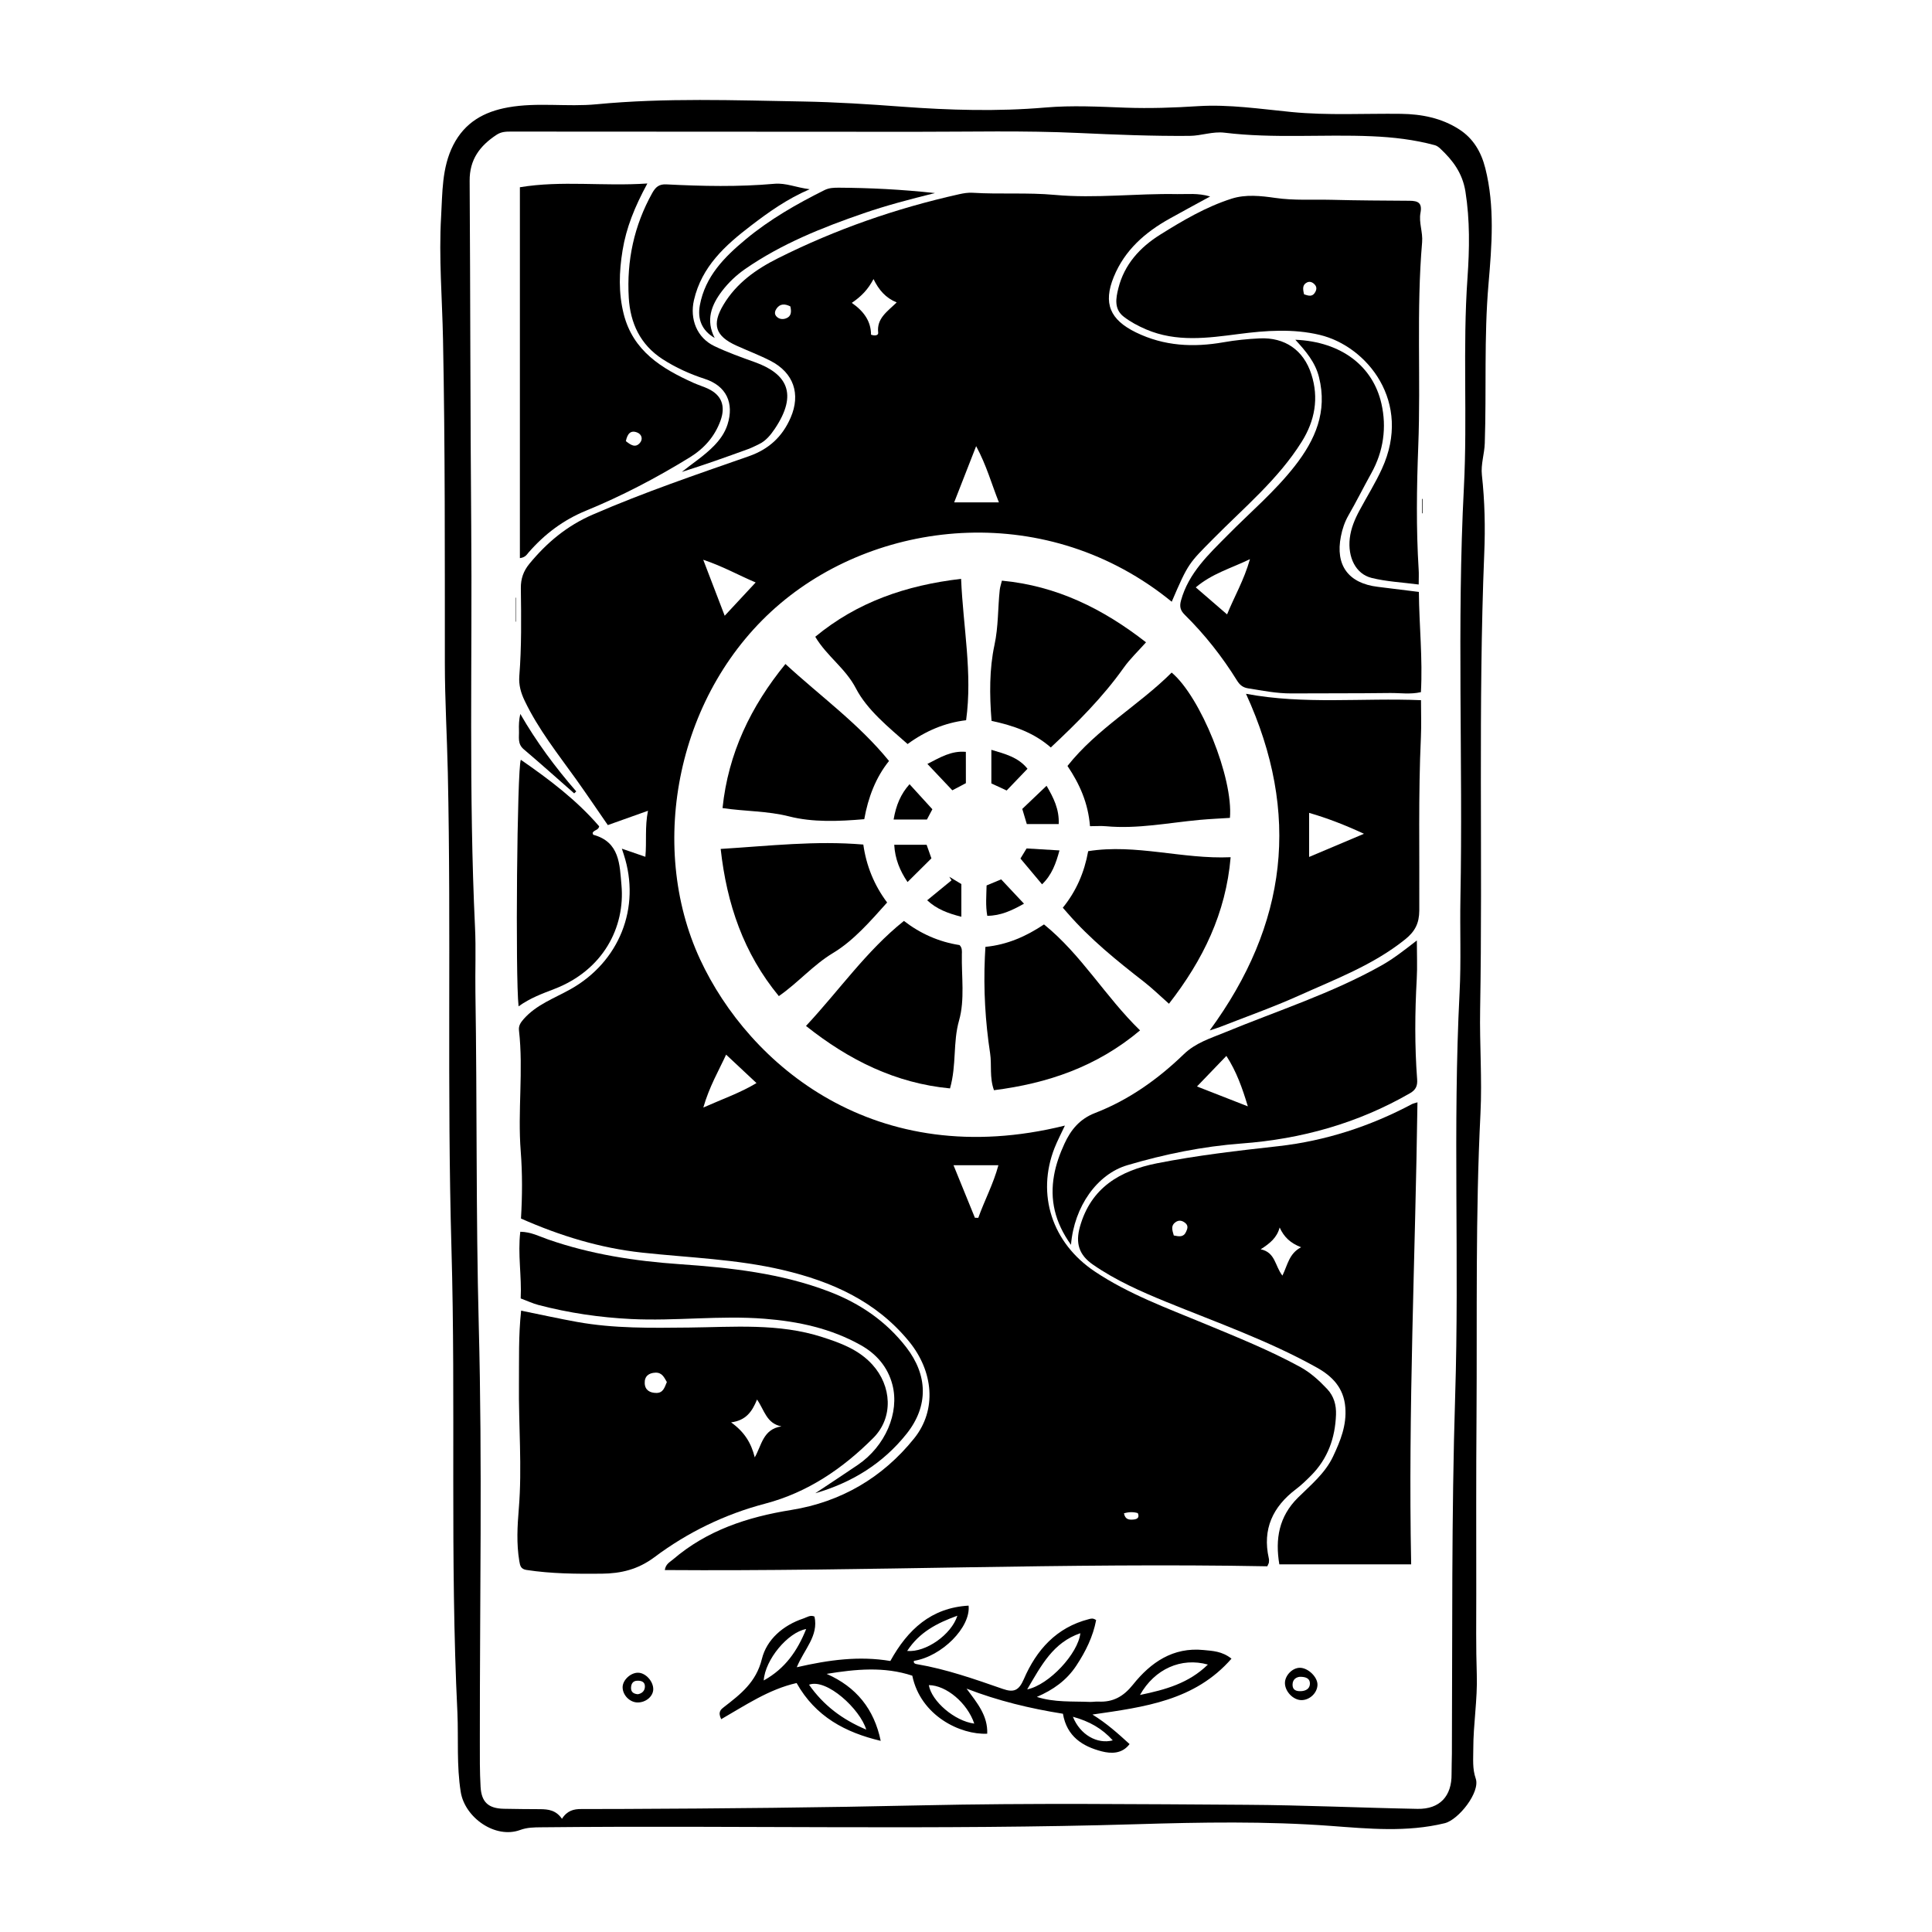 <?xml version="1.0" encoding="UTF-8"?>
<!-- Uploaded to: SVG Repo, www.svgrepo.com, Generator: SVG Repo Mixer Tools -->
<svg fill="#000000" width="800px" height="800px" version="1.1" viewBox="144 144 512 512" xmlns="http://www.w3.org/2000/svg">
 <g fill-rule="evenodd">
  <path d="m537.61 188.54c-1.078-4.231-3.129-7.828-6.918-10.262-4.68-3.019-9.984-4.035-15.355-4.109-9.707-0.125-19.445 0.465-29.113-0.488-8.242-0.805-16.535-2.066-24.73-1.547-6.418 0.414-12.797 0.629-19.195 0.402-7.106-0.262-14.125-0.656-21.316-0.039-12.605 1.082-25.355 0.711-37.98-0.227-8.734-0.656-17.527-1.215-26.227-1.371-18.203-0.316-36.461-1.008-54.68 0.734-7.785 0.746-15.68-0.574-23.469 0.828-6.394 1.148-11.445 3.984-14.52 10.004-3.055 6.027-2.836 12.672-3.211 19-0.629 10.797 0.297 21.668 0.508 32.496 0.57 28.613 0.469 57.234 0.488 85.855 0.004 9.688 0.578 19.352 0.789 29.035 0.906 41.988-0.23 83.984 0.961 125.99 1.18 41.02-0.422 82.086 1.582 123.11 0.289 6.973-0.238 13.945 0.875 20.93 1.098 6.84 9.184 12.488 15.73 10.09 1.879-0.695 3.688-0.699 5.547-0.719 52.578-0.543 105.16 0.762 157.76-0.816 17.168-0.52 34.363-0.828 51.594 0.453 9.934 0.742 20.113 1.723 30.133-0.719 3.652-0.887 9.465-8.207 8.223-11.824-0.922-2.66-0.641-5.199-0.648-7.812-0.012-6.606 1.145-13.145 0.926-19.781-0.238-7.176-0.137-14.367-0.137-21.547 0-15.617-0.055-31.23 0.066-46.855 0.176-26.754-0.297-53.52 1.047-80.262 0.457-9.164-0.25-18.324-0.09-27.504 0.699-40.293-0.539-80.594 1.09-120.88 0.293-6.922 0.141-13.887-0.621-20.801-0.312-2.891 0.672-5.602 0.762-8.438 0.473-14.047-0.227-28.098 0.988-42.176 0.871-10.164 1.719-20.582-0.855-30.746zm-4.703 29.016c-1.316 18.523 0 37.082-0.957 55.59-1.883 36.293-0.227 72.609-0.922 108.9-0.16 8.328 0.207 16.668-0.223 24.973-1.828 35.652-0.043 71.332-1.172 106.97-0.992 31.578-0.711 63.164-0.867 94.746-0.004 1.793-0.102 3.598-0.086 5.387 0.07 5.875-3.109 9.344-9.008 9.246-15.113-0.281-30.23-0.992-45.348-1.078-28.672-0.168-57.367-0.488-86.031 0.145-26.41 0.59-52.805 0.848-79.215 0.957-3.68 0.016-7.359 0.035-11.039 0.023-1.969-0.012-3.734 0.406-5.113 2.586-1.594-2.301-3.629-2.535-5.762-2.551-3.219-0.016-6.438-0.035-9.664-0.105-4.047-0.09-5.906-1.723-6.141-5.809-0.238-4.062-0.191-8.137-0.195-12.203-0.031-36.723 0.676-73.469-0.289-110.17-0.766-29.402-0.422-58.801-0.887-88.195-0.09-5.75 0.172-11.504-0.105-17.234-1.676-35.453-0.711-70.926-1.004-106.38-0.258-30.477-0.223-60.949-0.418-91.418-0.047-5.656 2.707-9.305 7.152-12.223 1.246-0.812 2.469-0.84 3.781-0.84 35.68 0.012 71.363 0.02 107.04 0.055 14.469 0.012 28.957-0.359 43.402 0.312 9.805 0.457 19.598 0.848 29.414 0.77 3.125-0.02 6.106-1.23 9.281-0.84 12.992 1.586 26.062 0.379 39.066 0.945 5.594 0.242 11.199 0.883 16.645 2.363 0.508 0.137 1.004 0.492 1.406 0.867 3.359 3.141 5.91 6.492 6.707 11.418 1.211 7.633 1.074 15.23 0.551 22.789z"/>
  <path d="m487.45 538.65c1.43-1.082 2.731-2.348 3.996-3.621 4.434-4.449 6.387-9.945 6.609-16.125 0.09-2.543-0.535-4.871-2.332-6.793-2.152-2.281-4.438-4.367-7.227-5.891-8.137-4.434-16.715-7.875-25.266-11.426-9.93-4.121-20.082-7.801-29.109-13.84-11.32-7.578-15.496-20.402-10.652-32.746 0.777-1.961 1.77-3.828 2.742-5.918-50.34 12.484-83.703-16.184-96.656-44.004-14.141-30.422-6.106-71.293 21.285-94.391 26.859-22.652 71.008-27.086 103.68-0.43 4.418-10.316 4.566-10.176 11.023-16.707 8.148-8.254 17.195-15.719 23.438-25.711 3.477-5.562 4.574-11.566 2.539-17.875-2.055-6.402-7.031-9.812-13.707-9.496-3.195 0.152-6.398 0.469-9.551 1.027-7.977 1.402-15.73 1.047-23.219-2.609-6.848-3.344-8.762-7.668-5.883-14.715 2.898-7.094 8.297-11.809 14.809-15.438 3.356-1.879 6.746-3.691 10.734-5.875-3.324-0.961-6.066-0.574-8.715-0.625-10.832-0.211-21.676 1.199-32.469 0.207-7.266-0.664-14.504-0.117-21.75-0.562-1.23-0.074-2.418 0.125-3.637 0.398-16.66 3.727-32.656 9.289-47.949 16.949-5.859 2.938-11.043 6.621-14.465 12.344-3.148 5.266-2.133 8.289 3.445 10.816 3.008 1.367 6.121 2.535 9.059 4.047 6.086 3.141 8.035 8.781 5.297 15.062-2.176 5.023-5.769 8.352-11.074 10.207-13.891 4.848-27.816 9.586-41.344 15.457-6.867 2.977-12.176 7.422-16.809 13.047-1.582 1.93-2.297 3.977-2.262 6.488 0.098 7.758 0.207 15.523-0.406 23.262-0.18 2.371 0.406 4.422 1.414 6.531 3.613 7.566 8.797 14.082 13.637 20.836 2.832 3.969 5.566 8.027 8.402 12.125 3.531-1.258 6.84-2.438 10.645-3.793-0.867 4.316-0.312 8.156-0.691 12.195-2.141-0.734-4.027-1.387-6.231-2.152 0.273 0.82 0.387 1.176 0.5 1.527 4.606 14.113-1.184 28.496-14.16 35.75-4.254 2.383-8.988 4.051-12.367 7.883-0.816 0.934-1.371 1.762-1.238 2.984 1.211 10.664-0.379 21.355 0.465 32.031 0.457 5.91 0.422 11.848 0.066 17.844 10.461 4.621 21 7.824 32.062 9.027 12.48 1.355 25.055 1.719 37.352 4.613 12.977 3.059 24.637 8.242 33.379 18.879 6.539 7.961 7.473 18.188 1.414 25.73-8.383 10.445-19.438 16.867-32.551 18.977-11.637 1.875-22.34 5.375-31.383 13.129-0.832 0.711-1.93 1.195-2.152 2.801 53.367 0.387 106.61-1.996 159.66-0.996 0.289-0.656 0.406-0.816 0.422-0.988 0.031-0.371 0.074-0.766-0.023-1.133-1.738-7.727 1.062-13.664 7.199-18.316zm-135.14-310.28c-0.887 0.332-1.875 0.238-2.59-0.559-0.598-0.691-0.312-1.492 0.105-2.074 0.902-1.254 2.141-1.285 3.629-0.535 0.32 1.438 0.27 2.637-1.145 3.168zm50.379 33.863c2.766 5.129 4.062 9.961 6.031 14.902h-11.855c1.949-4.957 3.742-9.562 5.824-14.902zm-27.199-44.277c1.426 2.918 3.223 4.988 6.141 6.191-2.481 2.422-5.352 4.219-4.902 8.016 0.086 0.699-0.816 0.918-1.898 0.535 0.004-3.473-1.84-6.184-5.098-8.434 2.527-1.711 4.273-3.512 5.758-6.309zm-31.23 80.402c-2.715 2.918-5.164 5.551-8.207 8.82-2.012-5.254-3.719-9.699-5.688-14.836 5.195 1.727 9.289 4.07 13.895 6.016zm-13.871 139.15c1.594-5.562 4.102-9.801 6.039-14.02 2.719 2.551 5.305 4.961 8.051 7.535-4.269 2.578-8.922 4.191-14.09 6.484zm72.871 29.234c-0.301-0.004-0.605-0.012-0.898-0.02-1.855-4.555-3.715-9.109-5.672-13.926h11.898c-1.34 4.992-3.695 9.328-5.328 13.945zm41.188 79.945c-1.117 0.102-2.258 0.109-2.586-1.641 1.355-0.395 2.516-0.395 3.672-0.055 0.5 1.168-0.137 1.605-1.086 1.695z"/>
  <path d="m518.24 436.57c-11.117 5.914-22.969 9.773-35.438 11.176-10.785 1.203-21.543 2.43-32.199 4.539-9.785 1.941-17.496 6.445-20.41 16.816-1.211 4.324-0.297 7.445 3.465 10.047 6.016 4.168 12.676 7.109 19.398 9.859 13.445 5.481 27.18 10.312 39.902 17.406 4.098 2.281 7.16 5.387 7.562 10.559 0.383 4.762-1.293 8.852-3.223 12.965-2.117 4.504-5.914 7.578-9.32 10.953-5.059 5.004-6.07 10.969-4.941 17.684h34.938c-0.828-40.961 1.109-81.582 1.668-122.45-0.879 0.273-1.16 0.32-1.402 0.445zm-59.918 33.871c-0.676 1.5-1.863 1.254-3.254 0.973-0.441-1.473-0.82-2.66 0.492-3.547 0.906-0.625 1.785-0.402 2.578 0.262 0.832 0.707 0.562 1.508 0.184 2.312zm25.531 11.609c-2.004-2.555-1.832-6.16-5.758-6.977 2.492-1.582 4.316-3.094 5.027-5.777 1.145 2.527 2.832 4.137 5.684 5.238-3.215 1.676-3.562 4.691-4.953 7.516z"/>
  <path d="m375.46 525.04c5.371-5.41 4.852-13.773-0.289-19.418-3.629-3.984-8.41-5.715-13.227-7.269-11.551-3.742-23.555-2.664-35.395-2.539-9.934 0.105-19.824 0.281-29.633-1.492-4.812-0.867-9.578-1.926-14.812-2.984-0.727 6.723-0.52 13.043-0.578 19.355-0.121 11.043 0.871 22.098-0.039 33.152-0.379 4.609-0.641 9.234 0.133 13.855 0.207 1.211 0.371 2.109 1.875 2.348 6.625 1.02 13.289 1.059 19.965 0.996 5.078-0.051 9.586-1.098 13.957-4.363 8.801-6.594 18.637-11.383 29.387-14.207 11.246-2.961 20.57-9.312 28.656-17.434zm-57.504-11.895c-1.688-0.004-3.031-0.711-3.098-2.578-0.082-1.828 1.055-2.727 2.832-2.797 1.77-0.07 2.328 1.27 3.031 2.484-0.594 1.414-0.957 2.894-2.766 2.891zm19.789 7.797c3.961-0.508 5.582-2.871 6.879-6.051 1.969 2.836 2.488 6.344 6.465 7.113-4.898 0.746-5.211 4.969-7.07 8.211-0.934-3.758-2.691-6.707-6.273-9.273z"/>
  <path d="m520.44 200.41c0.508-2.613-0.625-3.188-2.836-3.203-6.918-0.051-13.816-0.074-20.711-0.258-4.984-0.121-9.949 0.227-14.969-0.504-3.75-0.543-7.828-0.984-11.531 0.203-6.793 2.172-12.934 5.785-18.938 9.543-5.367 3.356-9.488 7.879-11.074 14.184-0.664 2.644-1.199 5.547 1.438 7.57 1.789 1.375 3.789 2.438 5.894 3.344 8.082 3.457 16.328 2.297 24.602 1.223 7.164-0.934 14.395-1.445 21.445 0.242 12.543 3.008 24.574 17.809 16.465 35.477-1.727 3.773-3.945 7.324-5.914 10.988-1.266 2.344-2.301 4.777-2.609 7.453-0.559 5.019 1.566 9.422 5.75 10.473 3.965 0.996 8.121 1.18 12.516 1.758 0-1.738 0.07-2.871-0.012-3.988-0.676-10.879-0.52-21.754-0.105-32.625 0.699-18.027-0.523-36.086 1.02-54.078 0.238-2.707-0.918-5.231-0.43-7.801zm-27.891 21.008c-0.734 1.328-1.77 0.977-2.953 0.586-0.359-1.422-0.473-2.551 0.789-3.16 0.727-0.344 1.461-0.059 2.004 0.539 0.602 0.621 0.555 1.324 0.16 2.035z"/>
  <path d="m284.08 290.41c4.227-4.852 9.168-8.594 15.203-11.07 9.547-3.914 18.656-8.691 27.461-14.098 3.836-2.363 6.641-5.492 8.203-9.785 1.371-3.812 0.332-6.734-3.285-8.43-1.281-0.598-2.648-1.012-3.941-1.594-8.379-3.789-15.945-8.395-18.43-18.203-1.414-5.613-1.23-11.195-0.309-16.852 0.973-6.019 3.215-11.551 6.574-17.754-11.688 0.797-22.652-0.848-33.781 0.996v98.289c1.492-0.203 1.828-0.961 2.305-1.5zm28.746-31.809c1.281 0.484 1.598 1.809 0.762 2.769-1.223 1.422-2.469 0.523-3.727-0.465 0.402-1.93 1.238-2.969 2.965-2.305z"/>
  <path d="m509.16 299.52c-7.84-0.934-11.332-5.723-9.805-13.387 0.383-1.965 0.992-3.785 1.996-5.547 2.121-3.684 4.016-7.496 6.082-11.215 3.231-5.805 4.082-12.168 2.66-18.395-2.242-9.879-10.531-16.418-22.816-16.938 2.742 2.996 5.285 5.93 6.273 9.93 2.273 9.113-0.957 16.57-6.453 23.582-5.281 6.746-11.801 12.238-17.758 18.277-5.027 5.082-10.348 10.012-12.363 17.32-0.449 1.648-0.137 2.644 0.969 3.75 5.34 5.269 9.957 11.125 13.906 17.496 0.727 1.168 1.582 1.812 2.863 2.016 3.82 0.613 7.609 1.375 11.504 1.355 8.699-0.051 17.391 0.004 26.086-0.109 2.695-0.035 5.441 0.414 8.254-0.227 0.5-8.887-0.465-17.613-0.539-26.562-3.945-0.484-7.402-0.934-10.859-1.348zm-39.973 7.305c-2.891-2.504-5.43-4.699-8.293-7.164 4.336-3.668 9.195-4.996 14.359-7.477-1.598 5.617-4.188 9.996-6.066 14.641z"/>
  <path d="m474.2 327.86c14.551 31.746 10.969 61.133-9.617 89.211 1.203-0.398 1.996-0.625 2.769-0.926 6.957-2.731 14.016-5.215 20.812-8.273 9.703-4.375 19.75-8.125 28.219-14.93 2.625-2.106 3.719-4.273 3.742-7.629 0.086-15.324-0.277-30.66 0.43-45.984 0.141-3.176 0.023-6.367 0.023-9.773-15.566-0.652-30.965 1.199-46.379-1.695zm16.727 43.242v-11.684c4.887 1.426 9.359 3.148 14.539 5.543-5.25 2.215-9.699 4.094-14.539 6.141z"/>
  <path d="m519.48 393.23c-3.34 2.594-6.152 4.805-9.285 6.574-13.227 7.453-27.664 12.043-41.621 17.801-3.812 1.57-7.707 2.731-10.871 5.789-6.84 6.609-14.582 12.113-23.496 15.559-4.121 1.594-6.453 4.519-8.125 8.16-1.219 2.641-2.242 5.465-2.742 8.324-1.152 6.449 0.172 12.453 4.484 18.453 0.84-10.184 6.949-18.738 14.922-21.098 9.883-2.926 19.977-4.984 30.273-5.754 15.875-1.176 30.816-5.352 44.648-13.324 1.566-0.906 2.012-1.98 1.891-3.664-0.672-8.879-0.598-17.754-0.105-26.637 0.18-3.219 0.027-6.465 0.027-10.184zm-58.266 38.695c2.75-2.856 5.141-5.34 7.789-8.098 2.664 4.098 4.223 8.508 5.688 13.367-4.477-1.754-8.957-3.508-13.477-5.269z"/>
  <path d="m371.33 532.21c-3.738 2.539-7.508 5.012-11.27 7.516 9.715-2.816 17.961-7.898 24.234-15.805 5.793-7.305 5.606-15.457-0.105-22.852-5.356-6.938-12.293-11.652-20.398-14.762-12.766-4.898-26.18-6.352-39.664-7.285-11.914-0.82-23.617-2.629-34.938-6.578-2.258-0.789-4.469-1.98-7.305-2.016-0.711 5.969 0.398 11.758 0.105 17.668 1.684 0.629 3.129 1.309 4.656 1.723 8.062 2.121 16.293 3.324 24.574 3.734 11.789 0.586 23.566-1.008 35.414-0.07 9.02 0.715 17.531 2.555 25.406 6.949 4.156 2.316 7.219 5.769 8.457 10.531 1.941 7.441-1.887 16.289-9.168 21.246z"/>
  <path d="m310.63 222.91c0.398 6.715 3.047 12.438 8.934 16.254 3.508 2.266 7.266 3.961 11.238 5.254 5.68 1.855 7.805 6.387 5.992 12.098-0.719 2.231-2.016 4.027-3.621 5.668-2.555 2.625-5.621 4.574-8.484 6.879 5.961-1.867 11.785-3.945 17.598-6.062 0.973-0.352 1.898-0.84 2.832-1.285 1.867-0.891 3.102-2.445 4.223-4.102 6.242-9.309 3.117-14.609-5.273-17.629-3.637-1.301-7.285-2.606-10.762-4.266-4.625-2.211-6.555-7.164-5.406-12.176 2.062-8.926 8.297-14.547 15.16-19.781 4.711-3.602 9.516-7.031 15.508-9.617-3.594-0.449-6.293-1.715-9.352-1.441-9.531 0.848-19.078 0.645-28.625 0.156-1.91-0.098-2.84 0.684-3.734 2.277-4.832 8.656-6.816 17.969-6.227 27.773z"/>
  <path d="m290.85 406.11c12.973-4.973 18.859-16.359 17.844-27.578-0.484-5.379-0.438-11.402-7.441-13.301-0.102-0.031-0.133-0.312-0.207-0.488 0.316-0.812 1.559-0.691 1.742-1.762-5.965-6.938-13.215-12.414-20.766-17.633-0.988 2.223-1.477 57.555-0.594 65.34 3.074-2.207 6.262-3.363 9.422-4.578z"/>
  <path d="m444.23 590.47c-2.481 3.098-5.254 4.676-9.145 4.469-0.746-0.039-1.512 0.109-2.266 0.086-4.648-0.195-9.359 0.168-14.047-1.324 4.297-1.859 7.871-4.352 10.465-8.293 2.516-3.805 4.43-7.734 5.25-12.066-0.848-0.598-1.375-0.395-1.934-0.25-8.621 2.207-13.898 8.176-17.242 15.93-1.301 2.984-2.637 3.578-5.551 2.562-7.481-2.602-14.949-5.234-22.793-6.566-0.383-0.066-0.945-0.203-0.77-0.871 7.41-1.176 15.105-8.922 14.488-14.637-9.906 0.551-16.148 6.363-20.738 14.672-8.238-1.387-16.238-0.312-24.793 1.656 1.953-4.766 5.82-8.293 4.695-13.426-1.098-0.516-2.012 0.191-2.953 0.508-5.387 1.797-9.719 5.57-10.988 10.707-1.512 6.176-5.637 9.336-10.031 12.742-0.789 0.613-1.723 1.266-0.754 3.234 6.434-3.699 12.645-7.926 19.984-9.582 5.027 8.949 12.977 13.121 22.289 15.324-1.75-8.449-6.484-14.293-14.332-17.75 7.672-1.25 15.25-1.996 22.703 0.48 2.188 10.617 12.758 15.715 19.855 15.375 0.188-4.836-2.727-8.219-5.477-11.945 8.348 3.238 16.879 5.281 25.543 6.656 1.023 6.047 5.234 8.66 10.273 9.965 2.481 0.641 5.41 0.707 7.387-1.926-3.09-2.812-6.019-5.465-9.84-7.828 13.91-2.012 27.141-3.699 36.848-14.809-2.516-1.996-5.008-2.047-7.394-2.289-8.109-0.812-14.016 3.285-18.734 9.195zm-97.836-1.129c0.367-5.523 6.398-12.758 11.25-13.633-2.328 5.773-5.512 10.449-11.25 13.633zm27.164 13.02c-6.402-2.695-11.324-6.438-15.156-11.898 4.688-1.746 13.559 6.512 15.156 11.898zm10.852-20.844c3.231-4.977 7.891-7.375 13.305-9.34-1.586 5.019-8.387 9.785-13.305 9.34zm17.781 19.254c-5.219-0.672-11.297-5.914-12.043-10.195 4.602 0.035 10.184 4.688 12.043 10.195zm28.113-23.953c-0.59 5.371-8.266 13.684-14.09 14.887 3.742-6.356 6.859-12.418 14.09-14.887zm8.594 28.395c-4.137 1.078-8.66-1.484-10.566-6.254 4.398 1.207 7.734 3.117 10.566 6.254zm7.211-12.031c3.879-6.891 10.926-10.031 17.992-8.055-5.047 4.941-11.184 6.648-17.992 8.055z"/>
  <path d="m405 397.66c-0.379 8.539 0.105 17.027 1.391 25.488 0.469 3.125-0.207 6.387 1.023 9.77 14.207-1.812 27.215-6.191 38.711-15.852-9.234-8.969-15.504-20.035-25.453-28.082-4.711 3.148-9.758 5.394-15.527 5.945-0.055 1.066-0.098 1.895-0.145 2.731z"/>
  <path d="m398.17 414.4c1.551-5.461 0.621-11.629 0.734-17.488 0.02-0.816 0.125-1.719-0.613-2.457-5.453-0.84-10.402-3.039-14.742-6.402-10.004 8-17.121 18.375-25.953 27.832 11.406 9.062 23.719 15.176 38.168 16.555 1.777-6.281 0.73-12.18 2.406-18.039z"/>
  <path d="m350.4 407.98c5.168-3.602 9.059-8.223 14.367-11.426 5.426-3.266 9.883-8.418 14.332-13.383-3.465-4.613-5.531-9.805-6.312-15.355-12.66-1.082-24.91 0.363-37.801 1.16 1.621 14.613 6.07 27.656 15.414 39.004z"/>
  <path d="m432.38 369.57c-1.02 5.672-3.188 10.629-6.723 14.984 0.551 0.629 0.91 1.047 1.281 1.465 5.996 6.883 13.039 12.582 20.211 18.156 2.207 1.719 4.227 3.691 6.637 5.828 9.012-11.586 15.078-23.965 16.348-38.832-12.812 0.57-25.113-3.609-37.754-1.602z"/>
  <path d="m454.5 322.24c-8.734 8.707-19.781 14.855-27.609 24.742 3.223 4.781 5.481 9.828 5.969 15.965 1.617 0 2.938-0.102 4.227 0.012 8.379 0.777 16.586-0.922 24.875-1.684 2.68-0.242 5.379-0.359 7.981-0.527 0.918-10.574-7.789-32.105-15.441-38.508z"/>
  <path d="m373.04 361.09c1.023-5.75 3.043-11.047 6.559-15.426-8.055-9.895-18.133-17.109-27.453-25.699-9.203 11.285-15.156 23.668-16.668 38.184 6.09 0.906 11.871 0.734 17.684 2.215 6.211 1.582 13.09 1.316 19.879 0.727z"/>
  <path d="m441.8 320.95c1.621-2.289 3.703-4.258 5.91-6.731-11.422-8.906-23.676-14.969-38.195-16.34-0.242 1.012-0.5 1.723-0.574 2.453-0.52 4.856-0.332 9.664-1.402 14.629-1.352 6.281-1.328 13.125-0.766 20.086 5.84 1.234 11.234 3.129 15.699 7.039 7.141-6.68 13.809-13.355 19.328-21.137z"/>
  <path d="m398.7 297.4c-14.641 1.715-27.543 6.168-38.648 15.348 3.094 5.203 7.984 8.297 10.785 13.699 2.941 5.664 8.535 10.191 13.684 14.73 4.734-3.457 9.891-5.652 15.508-6.309 1.723-12.539-0.785-24.602-1.328-37.469z"/>
  <path d="m329.47 224.89c-0.676 3.668 0.508 6.695 3.93 8.68-2.422-4.711-0.898-8.723 1.949-12.449 1.727-2.254 3.773-4.203 6.133-5.84 9.652-6.676 20.395-10.969 31.391-14.762 5.934-2.039 12.012-3.652 18.898-5.356-9.039-0.977-17.227-1.371-25.438-1.422-1.336 0-2.594 0.02-3.844 0.645-7.359 3.668-14.453 7.723-20.832 13.012-5.703 4.746-10.754 9.805-12.188 17.492z"/>
  <path d="m399.96 343.25c-3.863-0.344-6.766 1.457-10.191 3.199 2.312 2.449 4.469 4.727 6.606 6.992 1.43-0.75 2.59-1.359 3.594-1.891-0.008-2.863-0.008-5.551-0.008-8.301z"/>
  <path d="m380.82 361.18h8.828c0.609-1.152 1.215-2.293 1.441-2.719-2.141-2.348-4.062-4.449-6.051-6.637-2.301 2.551-3.586 5.566-4.219 9.355z"/>
  <path d="m406.72 342.71v8.902c1.289 0.598 2.625 1.219 4.051 1.879 1.789-1.863 3.465-3.617 5.527-5.762-2.438-3.051-5.894-3.922-9.578-5.019z"/>
  <path d="m424.57 362.39c0.168-3.953-1.359-6.949-3.219-10.152-2.301 2.188-4.324 4.117-6.438 6.133 0.43 1.422 0.82 2.734 1.203 4.019h8.453z"/>
  <path d="m424.77 369.37c-3.09-0.188-5.879-0.352-8.711-0.523-0.742 1.223-1.422 2.336-1.629 2.676 2.141 2.551 3.91 4.664 5.727 6.832 2.594-2.496 3.676-5.523 4.613-8.984z"/>
  <path d="m282.79 342.56c4.516 3.824 8.918 7.785 13.371 11.688 0.18-0.176 0.367-0.348 0.551-0.52-5.566-6.379-10.574-13.156-14.828-20.531-0.363 1.598-0.402 3.004-0.352 4.41 0.074 1.727-0.445 3.516 1.258 4.953z"/>
  <path d="m380.98 367.87c0.211 3.75 1.484 6.852 3.527 9.879 2.238-2.211 4.289-4.242 6.328-6.277-0.457-1.285-0.883-2.488-1.273-3.602h-8.582z"/>
  <path d="m398.77 386.95v-8.664c-0.961-0.586-2.07-1.258-3.199-1.934 0.207 0.312 0.395 0.629 0.594 0.941-2.141 1.754-4.281 3.5-6.453 5.289 2.504 2.344 5.5 3.473 9.059 4.367z"/>
  <path d="m405.64 386.7c3.531-0.023 6.465-1.375 9.73-3.211-2.215-2.363-4.141-4.402-6.051-6.449-1.422 0.594-2.621 1.09-3.863 1.613-0.051 2.715-0.305 5.336 0.184 8.047z"/>
  <path d="m488.45 585.98c-1.996 0.02-3.969 2.09-3.93 4.102 0.051 2.227 2.203 4.438 4.344 4.465 2.207 0.031 4.246-1.906 4.281-4.062 0.035-2.078-2.519-4.527-4.695-4.504zm0.332 6.195c-1.285 0.059-2.309-0.309-2.242-1.828 0.074-1.391 1.055-1.879 1.906-1.977 1.703-0.031 2.746 0.484 2.699 1.863-0.055 1.312-1.098 1.879-2.363 1.941z"/>
  <path d="m313.16 587.29c-2-0.066-4.152 1.918-4.16 3.84-0.004 2.082 1.875 4.016 3.945 4.039 2.172 0.035 4.102-1.559 4.172-3.43 0.07-2.106-1.961-4.387-3.957-4.449zm-0.125 5.699c-1.094-0.09-1.848-0.555-1.805-1.734 0.039-1.039 0.488-1.828 1.688-1.848 1.047-0.023 1.98 0.293 1.988 1.48 0.016 1.16-0.711 1.891-1.871 2.102z"/>
  <path d="m280.67 308.74h0.098v-6.348c-0.031 0-0.059-0.004-0.098-0.004v6.352z"/>
  <path d="m520.87 280.03c0.051 0 0.105 0 0.145-0.004v-3.812c-0.047 0-0.102 0-0.145 0.004v3.812z"/>
 </g>
</svg>